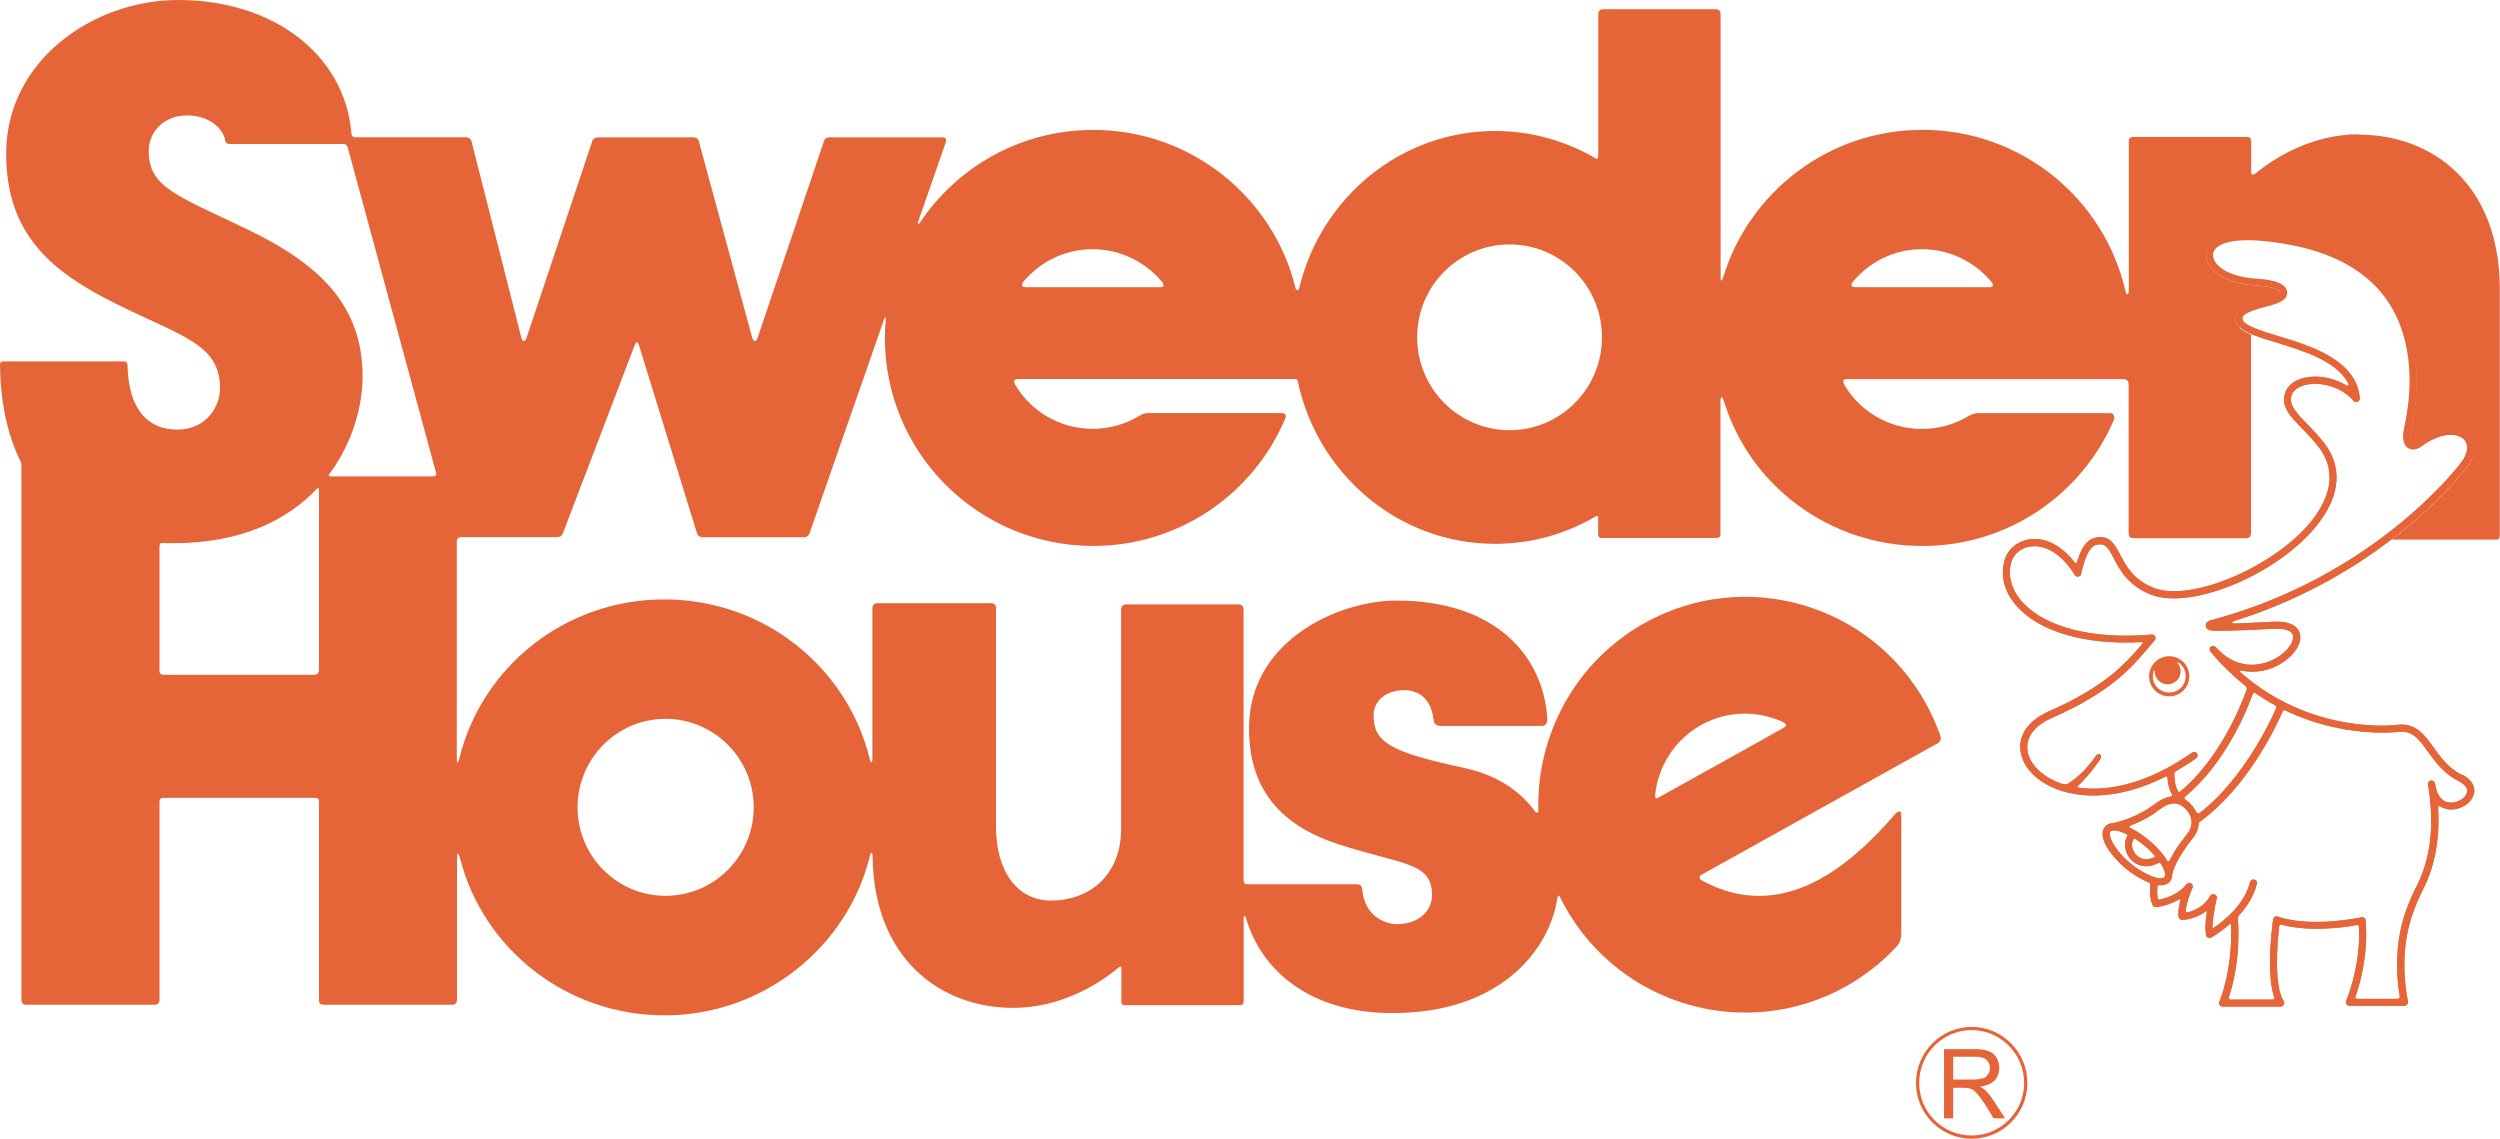 <?xml version="1.0" encoding="UTF-8"?>
<svg id="_レイヤー_2" data-name="レイヤー 2" xmlns="http://www.w3.org/2000/svg" viewBox="0 0 393.55 179.26">
  <defs>
    <style>
      .cls-1 {
        fill: #e56538;
      }
    </style>
  </defs>
  <g id="_レイヤー_1-2" data-name="レイヤー 1">
    <g>
      <path class="cls-1" d="M310.37,162.16c-4.55,0-8.25,3.73-8.25,8.32s3.7,8.27,8.25,8.27,8.27-3.71,8.27-8.27-3.71-8.32-8.27-8.32M310.37,179.26c-4.83,0-8.76-3.94-8.76-8.78s3.93-8.83,8.76-8.83,8.78,3.96,8.78,8.83-3.94,8.78-8.78,8.78"/>
      <path class="cls-1" d="M311.69,171.06c2-.27,3.03-1.26,3.03-2.96,0-.57-.13-1.09-.43-1.62-.32-.51-.75-.86-1.25-1-.52-.24-1.22-.33-2.23-.33h-4.78v10.9h1.44v-4.81h1.68c.63,0,1.13.12,1.49.37.46.29.98,1.02,1.8,2.16l1.39,2.28h1.83l-1.92-2.92c-.63-1.02-1.3-1.69-2.05-2.07M312.99,169.06c-.2.3-.43.52-.69.65-.44.13-1.01.23-1.72.23h-3.11v-3.59h3.47c.55,0,1.06.08,1.5.27.49.35.8.81.8,1.48,0,.35-.06.67-.24.95"/>
      <g>
        <path class="cls-1" d="M341.48,109.02c-1.41,0-2.58-1.14-2.58-2.55,0-.31.06-.62.17-.89.03-.11.13-.11.12.01v.1c0,1.09.89,2.04,2.04,2.04s2.05-.95,2.05-2.04c0-.5-.19-.96-.48-1.31-.07-.07,0-.16.09-.11.72.45,1.17,1.24,1.17,2.19,0,1.44-1.13,2.55-2.58,2.55M341.48,103.3c-1.74,0-3.17,1.42-3.17,3.17s1.43,3.15,3.17,3.15,3.16-1.4,3.16-3.15-1.4-3.17-3.16-3.17"/>
        <path class="cls-1" d="M388.34,124.78c-.24.91-1.49,1.65-2.65,1.57-1.28-.1-2.12-1.13-2.35-2.94-.04-.29-.32-.58-.62-.54-.28.04-.5.24-.5.52,0,.02,0,.03.01.06v.02h-.01s.01.06.01.08c0,.07.02.09.03.16.03.19.05.38.05.38.27,1.78.41,3.48.41,5.12,0,3.41-.59,6.5-1.79,9.22l-.52,1.1c-1.16,2.35-3.06,6.27-3.06,12.32,0,1.52.12,3.15.4,4.92,0,.15.12.47-.38.47h-6.29c-.39,0-.31-.29-.25-.47.63-1.82,1.66-5.4,1.66-9.7,0-.72-.03-1.45-.1-2.2,0-.14-.09-.29-.22-.39-.12-.1-.29-.13-.44-.07-.08,0-7.81,1.7-13.17-.12-.15-.06-.32-.04-.46.04-.14.09-.24.24-.26.4-.03.22-.5,3.43-.5,6.79,0,1.93.16,3.91.65,5.4.05.16.11.44-.26.44h-6.58c-.39,0-.33-.28-.27-.44.58-1.71,1.5-5.2,1.5-9.91,0-.75-.03-1.51-.08-2.32,0-.12-.05-.35.15-.57,1.21-1.34,2.36-3.03,2.83-5.01.08-.3-.11-.6-.41-.65-.29-.08-.6.11-.67.41-.83,3.46-4.05,6.05-5.67,7.16-.22.15-.24.02-.24-.15.03-1.5.46-3.6.67-4.44,0-.04.02-.1.02-.12,0-.24-.15-.43-.36-.52-.26-.1-.56,0-.69.24-1.04,1.84-2.73,2.41-3.68,2.6-.17,0-.17-.09-.17-.19.11-1.64,1.05-3.63,1.06-3.67.04-.07.05-.15.05-.24,0-.17-.09-.36-.26-.47-.24-.15-.54-.1-.72.12-1.31,1.66-3.34,2.25-4.3,2.43-.13.04-.19-.07-.2-.13-.1-.38-.13-.79-.13-1.18,0-.25.02-.48.03-.69.02-.26.2-.27.29-.27.7.05,1.28-.11,1.67-.56.18-.21.39-.6.39-1.17v-.03c.53-2.23,2.55-4.79,3.31-5.75.42-.52.75-1.21.84-1.98,0-.12,0-.41.27-.56,7.42-5.43,11.83-14.73,12.96-17.32.06-.22.3-.19.4-.15,9.02,4.34,17.25,3.43,17.74,3.39,2.29-.3,3.3,1.12,4.71,3.08,1.16,1.61,2.48,3.45,4.81,4.64.61.31,1.59.94,1.35,1.83M332.11,131.27c0-.17.03-.54.69-.56.38-.01,1.15.19,1.98.59.19.07.13.23.09.3-.6,1.08-.43,2.53.47,3.6.84.98,2.47,1.69,4.42.66.21-.11.34,0,.39.09.42.66.64,1.23.68,1.63.02.24-.02.41-.11.5-.45.54-2.79-.06-5.41-2.22-2.17-1.85-3.19-3.68-3.19-4.58M339.17,134.65c.06.04.11.2-.02.27-1.66.85-2.68-.11-2.97-.46-.33-.39-.56-.94-.56-1.48,0-.31.08-.61.25-.89.06-.11.2-.08.26-.05.48.31.98.68,1.49,1.12.61.5,1.12,1.01,1.55,1.49M335.37,129.95c1.32-.5,2.98-1.27,4.55-2.49,1.62-1.25,2.95-1.3,4.09-.17,1.82,1.83.64,3.53.39,3.88-.61.75-1.99,2.49-2.89,4.36-.05.11-.24.12-.3.03-.63-1.06-1.63-2.21-2.9-3.25-.93-.82-2-1.52-3.02-2.01-.12-.06-.17-.25.07-.36M327.18,123.98c-.11,0-.21-.11-.09-.25.84-.78,2.18-2.19,3.54-4.25.17-.24.19-.57-.07-.73-.21-.15-.47.02-.65.28-1.75,2.55-3.53,3.81-4.3,4.3-.41.26-.76.11-.86.1-.76-.24-1.33-.48-1.98-.84-2.36-1.3-3.72-3.23-3.63-5.13.07-1.8,1.42-3.37,3.8-4.41,9.35-4.12,12.6-7.92,15.44-11.31l.81-.93c.14-.18.18-.41.08-.62-.1-.2-.32-.31-.54-.3-9.32.83-17-1.16-20.56-5.32-1.52-1.8-2.1-3.87-1.62-5.84.3-1.38,1.46-2.43,2.96-2.68,2.47-.43,5.12,1.23,7.09,4.45.12.2.34.31.57.27.22-.04.4-.2.44-.43.97-4.45,2.16-4.58,2.72-4.64,1.17-.14,1.59.56,2.42,2.19.94,1.8,2.23,4.26,5.8,5.69,6.47,2.61,20.6-3.43,26.52-11.33,3.37-4.48,3.64-8.8.8-12.51-.88-1.13-1.81-2.11-2.64-2.95-1.47-1.51-2.64-2.71-2.6-3.96.04-1.21,1.01-1.82,1.8-2.09,2.23-.8,5.95-.12,8.07,2.36.15.18.41.25.63.14.23-.08.36-.31.35-.56-.53-6.06-7.65-8.23-12.85-9.8-2.74-.85-5.57-1.71-5.62-2.73-.04-.84,1.92-1.37,3.47-1.81,1.71-.44,3.17-.85,3.5-1.83.13-.44.07-.86-.18-1.21-.69-1-2.82-1.33-4.48-1.42-4.48-.28-6.06-1.87-6.54-2.55-.37-.51-.49-1.08-.36-1.55.48-1.65,3.99-2.81,12.38-1.18,7.05,1.38,12.17,4.41,15.21,9.03,3.29,5,4.14,11.88,2.45,19.87-.4,1.89.12,2.67.62,3.02.57.38,1.38.26,2.13-.28,2.95-2.17,5.57-2.18,6.66-1.07.79.79.67,2.1-.34,3.53-.13.16-13.28,17.99-39.53,24.96-.62.16-.81.58-.76.93.08.57.72.61.88.66.3.05,2.39.14,9.77-.26,1.74-.1,2.86.26,3.06,1.01.26.89-.72,2.54-2.74,3.67-1.22.68-5.5,2.56-9.41-1.8-.2-.23-.55-.25-.77-.06-.13.12-.18.29-.18.42,0,.14.04.26.12.37h.02c1.75,2.11,3.56,3.83,5.42,5.32.44.31.23.76.2.83-.96,2.64-4.27,10.78-10.41,15.88-.14.12-.31,0-.34-.07-.48-.87-.57-2-.57-2.68,0-.27.15-.43.21-.46,1.05-.61,2.13-1.26,3.22-2.06.25-.17.32-.51.13-.77-.17-.24-.52-.3-.77-.11-7.03,4.95-13.3,6.18-17.9,5.51M355,109.09c1.05.71,2.12,1.38,3.18,1.96.08.06.24.19.14.43-1.01,2.29-5.19,11.15-11.99,16.47-.14.08-.43.23-.56-.06-.21-.47-.53-.92-.97-1.38-.22-.22-.48-.44-.76-.61-.16-.09-.3-.27,0-.54,6.27-5.26,9.58-13.32,10.6-16.14.04-.12.18-.29.37-.13M387.51,121.96c-2.11-1.06-3.34-2.77-4.42-4.3-1.44-2-2.81-3.92-5.75-3.55-.61.08-13.53,1.52-24.64-8.26-.17-.15-.08-.34.14-.29,2.17.48,4.28-.01,5.92-.92,2.34-1.31,3.72-3.38,3.27-4.95-.22-.76-1.05-1.98-4.19-1.81-2.75.14-4.7.24-6.08.28-.38,0-.64-.23.04-.44,24.33-7.63,36.51-24.23,36.64-24.39.77-1.07,1.07-2.04,1.07-2.86,0-.89-.35-1.62-.84-2.1-1.37-1.37-4.48-1.68-8.09.94-.36.28-.71.37-.88.26-.17-.11-.39-.63-.13-1.85,1.75-8.3.84-15.45-2.62-20.73-3.21-4.86-8.57-8.06-15.92-9.49-10.76-2.11-13.17.31-13.63,1.94-.08.24-.12.47-.12.71,0,.61.22,1.21.62,1.81,1.21,1.69,3.89,2.8,7.38,2.99,2.29.14,3.39.62,3.63.96.02.04.04.08.04.14,0,.03,0,.06-.01.12-.13.38-1.69.81-2.72,1.09-2.01.54-4.3,1.16-4.3,2.84v.09c.08,1.81,2.74,2.61,6.41,3.73,4.3,1.31,9.49,2.89,11.35,6.46.13.22-.08.44-.3.31-2.35-1.46-5.28-1.73-7.29-1.02-1.56.56-2.49,1.7-2.54,3.12-.05,1.72,1.33,3.13,2.93,4.75.81.82,1.72,1.78,2.54,2.86,3.18,4.12,1.31,8.35-.79,11.16-5.58,7.43-19.26,13.37-25.23,10.97-3.2-1.28-4.33-3.45-5.23-5.18-.81-1.54-1.56-3.02-3.53-2.77-1.52.17-2.52,1.34-3.29,3.94-.07.24-.23.15-.3.08-2.12-2.75-4.77-4.11-7.31-3.67-1.95.35-3.47,1.74-3.85,3.54-.56,2.32.09,4.74,1.85,6.79,3.57,4.17,10.87,6.31,19.78,5.82.22,0,.24.16.16.25-2.72,3.19-5.94,6.79-14.77,10.66-2.79,1.24-4.38,3.15-4.48,5.38v.22c0,2.27,1.57,4.47,4.22,5.94,3.98,2.19,10.69,2.75,18.63-1.27.1-.07.28-.08.32.14.04.8.22,1.82.73,2.69.09.18,0,.25-.19.29-.74.12-1.57.46-2.5,1.17-2.82,2.18-5.98,2.9-6.63,3.03-.51.03-.94.19-1.25.57-1.24,1.53.8,4.44,3.21,6.52h0c1.17.97,2.49,1.77,3.67,2.23.09.04.28.14.25.5-.08.85-.09,2.07.37,3.08.09.21.31.34.55.32.11,0,1.9-.19,3.66-1.24.08-.04.2-.06.16.13-.13.67-.31,1.39-.31,2.08,0,.19,0,.36.04.54.04.29.27.5.55.5.11,0,2.01-.04,3.73-1.36.06-.05.16-.06.16.11-.12.78-.22,1.67-.22,2.43,0,.46.03.87.1,1.24.05.17.17.33.33.38.16.07.34.06.49-.03.12-.06,1.42-.81,2.9-2.1.1-.11.21-.03.21.07.29,7.34-1.82,12.06-1.83,12.12-.08.17-.07.37.04.52.09.15.27.27.46.27h9.14c.2,0,.39-.12.49-.31.04-.07.07-.17.07-.27s-.03-.19-.09-.3c-.8-1.2-1.05-3.63-1.05-6.09,0-2.08.18-4.21.36-5.68.03-.3.21-.29.3-.26,4.44,1.19,9.8.47,11.93.07.1,0,.29.02.3.19.02.4.05.79.05,1.17,0,5.88-2.03,10.51-2.05,10.57-.03.07-.04.15-.04.22,0,.1.03.21.09.31.1.15.27.25.46.25h8.65c.17,0,.32-.08.43-.2.08-.09.13-.24.13-.35,0-.04,0-.07,0-.1-.39-2.13-.56-4.06-.56-5.81,0-5.84,1.84-9.59,2.95-11.87l.54-1.13c1.25-2.89,1.88-6.12,1.88-9.67,0-.62-.02-1.25-.05-1.88-.02-.23,0-.59.34-.37.58.35,1.13.46,1.5.47,1.67.12,3.4-.98,3.77-2.38.17-.56.29-2.03-1.89-3.12"/>
        <path class="cls-1" d="M388.34,124.78c-.24.91-1.49,1.65-2.65,1.57-1.28-.1-2.12-1.13-2.35-2.94-.04-.29-.32-.58-.62-.54-.28.04-.5.24-.5.52,0,.02,0,.03.01.06v.02h-.01s.01.06.01.08c0,.07.02.09.03.16.03.19.05.38.05.38.27,1.78.41,3.48.41,5.12,0,3.41-.59,6.5-1.79,9.22l-.52,1.1c-1.16,2.35-3.06,6.27-3.06,12.32,0,1.52.12,3.15.4,4.92,0,.15.12.47-.38.47h-6.29c-.39,0-.31-.29-.25-.47.63-1.82,1.66-5.4,1.66-9.7,0-.72-.03-1.45-.1-2.2,0-.14-.09-.29-.22-.39-.12-.1-.29-.13-.44-.07-.08,0-7.81,1.7-13.17-.12-.15-.06-.32-.04-.46.04-.14.09-.24.24-.26.4-.03.22-.5,3.43-.5,6.79,0,1.93.16,3.91.65,5.4.05.16.11.44-.26.44h-6.58c-.39,0-.33-.28-.27-.44.58-1.71,1.5-5.2,1.5-9.91,0-.75-.03-1.51-.08-2.32,0-.12-.05-.35.15-.57,1.21-1.34,2.36-3.03,2.83-5.01.08-.3-.11-.6-.41-.65-.29-.08-.6.11-.67.41-.83,3.46-4.05,6.05-5.67,7.16-.22.15-.24.02-.24-.15.03-1.5.46-3.6.67-4.44,0-.04.02-.1.02-.12,0-.24-.15-.43-.36-.52-.26-.1-.56,0-.69.24-1.04,1.84-2.73,2.41-3.68,2.6-.17,0-.17-.09-.17-.19.11-1.64,1.05-3.63,1.06-3.67.04-.07.05-.15.05-.24,0-.17-.09-.36-.26-.47-.24-.15-.54-.1-.72.12-1.31,1.66-3.34,2.25-4.3,2.43-.13.04-.19-.07-.2-.13-.1-.38-.13-.79-.13-1.18,0-.25.02-.48.03-.69.02-.26.2-.27.29-.27.7.05,1.28-.11,1.67-.56.18-.21.39-.6.39-1.17v-.03c.53-2.23,2.55-4.79,3.31-5.75.42-.52.75-1.21.84-1.98,0-.12,0-.41.27-.56,7.42-5.43,11.83-14.73,12.96-17.32.06-.22.3-.19.4-.15,9.02,4.34,17.25,3.43,17.74,3.39,2.29-.3,3.3,1.12,4.71,3.08,1.16,1.61,2.48,3.45,4.81,4.64.61.31,1.59.94,1.35,1.83M332.11,131.27c0-.17.03-.54.69-.56.38-.01,1.15.19,1.98.59.19.07.13.23.09.3-.6,1.08-.43,2.53.47,3.6.84.98,2.47,1.69,4.42.66.21-.11.34,0,.39.09.42.66.64,1.23.68,1.63.02.24-.02.41-.11.5-.45.54-2.79-.06-5.41-2.22-2.17-1.85-3.19-3.68-3.19-4.58M339.17,134.65c.06.04.11.2-.02.27-1.66.85-2.68-.11-2.97-.46-.33-.39-.56-.94-.56-1.48,0-.31.08-.61.25-.89.06-.11.2-.08.26-.05.48.31.98.68,1.49,1.12.61.5,1.12,1.01,1.55,1.49M335.37,129.95c1.32-.5,2.98-1.27,4.55-2.49,1.62-1.25,2.95-1.3,4.09-.17,1.82,1.83.64,3.53.39,3.88-.61.75-1.99,2.49-2.89,4.36-.05.11-.24.12-.3.03-.63-1.06-1.63-2.21-2.9-3.25-.93-.82-2-1.52-3.02-2.01-.12-.06-.17-.25.07-.36M327.18,123.98c-.11,0-.21-.11-.09-.25.84-.78,2.18-2.19,3.54-4.25.17-.24.19-.57-.07-.73-.21-.15-.47.02-.65.28-1.75,2.55-3.53,3.81-4.3,4.3-.41.26-.76.11-.86.1-.76-.24-1.33-.48-1.98-.84-2.36-1.3-3.72-3.23-3.63-5.13.07-1.8,1.42-3.37,3.8-4.41,9.35-4.12,12.6-7.92,15.44-11.31l.81-.93c.14-.18.18-.41.08-.62-.1-.2-.32-.31-.54-.3-9.32.83-17-1.16-20.56-5.32-1.52-1.8-2.1-3.87-1.62-5.84.3-1.38,1.46-2.43,2.96-2.68,2.47-.43,5.12,1.23,7.09,4.45.12.2.34.31.57.27.22-.04.4-.2.44-.43.97-4.45,2.16-4.58,2.72-4.64,1.17-.14,1.59.56,2.42,2.19.94,1.8,2.23,4.26,5.8,5.69,6.47,2.61,20.6-3.43,26.52-11.33,3.37-4.48,3.64-8.8.8-12.51-.88-1.13-1.81-2.11-2.64-2.95-1.47-1.51-2.64-2.71-2.6-3.96.04-1.21,1.01-1.82,1.8-2.09,2.23-.8,5.95-.12,8.07,2.36.15.18.41.25.63.14.23-.08.36-.31.35-.56-.53-6.06-7.74-7.73-12.94-9.3-2.74-.85-8.18-2.01-8.23-3.04-.04-.84,2.03-2.38,3.59-2.82,1.71-.44,2.59.15,2.93-.83.13-.44-1.19.63-1.44.28-.69-1,1.16-.96-.5-1.05-4.48-.28-7.81-2.69-8.28-3.37-.37-.51-1.29-2.95-1.16-3.42.48-1.65,7.63-4.34,16.02-2.71,7.05,1.38,12.7,5.54,15.74,10.16,3.29,5,2.95,12.92,1.25,20.91-.4,1.89.12,2.67.62,3.02.57.38,1.38.26,2.13-.28,2.95-2.17,5.57-2.18,6.66-1.07.79.79.67,2.1-.34,3.53-.13.16-13.28,17.99-39.53,24.96-.62.16-.81.58-.76.93.08.57.72.61.88.66.3.05,2.39.14,9.77-.26,1.74-.1,2.86.26,3.06,1.01.26.89-.72,2.54-2.74,3.67-1.22.68-5.5,2.56-9.41-1.8-.2-.23-.55-.25-.77-.06-.13.12-.18.29-.18.42,0,.14.04.26.12.37h.02c1.75,2.11,3.56,3.83,5.42,5.32.44.31.23.76.2.83-.96,2.64-4.27,10.78-10.41,15.88-.14.12-.31,0-.34-.07-.48-.87-.57-2-.57-2.68,0-.27.15-.43.21-.46,1.05-.61,2.13-1.26,3.22-2.06.25-.17.32-.51.13-.77-.17-.24-.52-.3-.77-.11-7.03,4.95-13.3,6.18-17.9,5.51M355,109.09c1.05.71,2.12,1.38,3.18,1.96.08.06.24.19.14.43-1.01,2.29-5.19,11.15-11.99,16.47-.14.08-.43.23-.56-.06-.21-.47-.53-.92-.97-1.38-.22-.22-.48-.44-.76-.61-.16-.09-.3-.27,0-.54,6.27-5.26,9.58-13.32,10.6-16.14.04-.12.18-.29.37-.13M387.51,121.96c-2.11-1.06-3.34-2.77-4.42-4.3-1.44-2-2.81-3.92-5.75-3.55-.61.08-13.53,1.52-24.64-8.26-.17-.15-.08-.34.14-.29,2.17.48,4.28-.01,5.92-.92,2.34-1.31,3.72-3.38,3.27-4.95-.22-.76-1.05-1.98-4.19-1.81-2.75.14-4.7.24-6.08.28-.38,0-.64-.23.04-.44,24.33-7.63,36.51-24.23,36.64-24.39.77-1.07,1.07-2.04,1.07-2.86,0-.89-.35-1.62-.84-2.1-1.37-1.37-4.48-1.68-8.09.94-.36.28-.71.37-.88.26-.17-.11-.39-.63-.13-1.85,1.75-8.3.84-15.45-2.62-20.73-3.21-4.86-8.57-8.06-15.92-9.49-10.76-2.11-13.17.31-13.63,1.94-.08.24-.12.47-.12.71,0,.61.22,1.21.62,1.81,1.21,1.69,3.89,2.8,7.38,2.99,2.29.14,3.39.62,3.63.96.02.04.04.08.04.14,0,.03,0,.06-.01.12-.13.38-1.69.81-2.72,1.09-2.01.54-4.3,1.16-4.3,2.84v.09c.08,1.81,2.74,2.61,6.41,3.73,4.3,1.31,9.49,2.89,11.35,6.46.13.22-.08.44-.3.31-2.35-1.46-5.28-1.73-7.29-1.02-1.56.56-2.49,1.7-2.54,3.12-.05,1.72,1.33,3.13,2.93,4.75.81.82,1.72,1.78,2.54,2.86,3.18,4.12,1.31,8.35-.79,11.16-5.58,7.43-19.26,13.37-25.23,10.97-3.2-1.28-4.33-3.45-5.23-5.18-.81-1.54-1.56-3.02-3.53-2.77-1.52.17-2.52,1.34-3.29,3.94-.07.24-.23.15-.3.08-2.12-2.75-4.77-4.11-7.31-3.67-1.95.35-3.47,1.74-3.85,3.54-.56,2.32.09,4.74,1.85,6.79,3.57,4.17,10.87,6.31,19.78,5.82.22,0,.24.16.16.25-2.72,3.19-5.94,6.79-14.77,10.66-2.79,1.24-4.38,3.15-4.48,5.38v.22c0,2.27,1.57,4.47,4.22,5.94,3.98,2.19,10.69,2.75,18.63-1.27.1-.07.28-.08.32.14.04.8.22,1.82.73,2.69.09.18,0,.25-.19.29-.74.12-1.57.46-2.5,1.17-2.82,2.18-5.98,2.9-6.63,3.03-.51.03-.94.19-1.25.57-1.24,1.53.8,4.44,3.21,6.52h0c1.17.97,2.49,1.77,3.67,2.23.09.04.28.14.25.5-.08.85-.09,2.07.37,3.08.09.21.31.34.55.32.11,0,1.9-.19,3.66-1.24.08-.04.2-.06.16.13-.13.67-.31,1.39-.31,2.08,0,.19,0,.36.04.54.04.29.27.5.55.5.11,0,2.01-.04,3.73-1.36.06-.05.16-.06.16.11-.12.78-.22,1.67-.22,2.43,0,.46.03.87.1,1.24.05.17.17.33.33.38.16.07.34.06.49-.03.12-.06,1.42-.81,2.9-2.1.1-.11.21-.03.21.07.29,7.34-1.82,12.06-1.83,12.12-.08.17-.07.37.04.52.09.15.27.27.46.27h9.14c.2,0,.39-.12.49-.31.04-.07.07-.17.07-.27s-.03-.19-.09-.3c-.8-1.2-1.05-3.63-1.05-6.09,0-2.08.18-4.21.36-5.68.03-.3.21-.29.3-.26,4.44,1.19,9.8.47,11.93.07.1,0,.29.02.3.19.02.4.05.79.05,1.17,0,5.88-2.03,10.51-2.05,10.57-.03.07-.04.15-.04.22,0,.1.03.21.09.31.1.15.27.25.46.25h8.65c.17,0,.32-.08.43-.2.08-.09.13-.24.13-.35,0-.04,0-.07,0-.1-.39-2.13-.56-4.06-.56-5.81,0-5.84,1.84-9.59,2.95-11.87l.54-1.13c1.25-2.89,1.88-6.12,1.88-9.67,0-.62-.02-1.25-.05-1.88-.02-.23,0-.59.34-.37.58.35,1.13.46,1.5.47,1.67.12,3.4-.98,3.77-2.38.17-.56.29-2.03-1.89-3.12"/>
      </g>
      <path class="cls-1" d="M371.43,21.13c-7.5,0-13.32,3.69-16.4,6.19-.23.18-.65.36-.65-.23v-4.86c0-.33-.14-.67-.63-.67h-17.97c-.44,0-.66.23-.66.63v23.49c0,.64-.33,1.05-.54.09-3.35-14.51-16.37-25.33-31.94-25.33-14.75,0-27.22,9.74-31.34,23.1-.16.53-.44,1.04-.44.07V2.26c0-.55-.27-.81-.78-.81h-17.74c-.38,0-.74.29-.74.71v22.3c0,.71-.34.52-.51.41-4.63-2.68-10-4.25-15.71-4.25-14.92,0-27.45,10.52-30.85,24.71-.12.44-.49.45-.59,0-3.51-14.28-16.43-24.88-31.83-24.88-11.35,0-21.36,5.75-27.25,14.54-.26.39-.46.3-.33-.08.13-.4,4.34-12.47,4.34-12.47,0,0,.37-.82-.5-.82h-17.81c-.71,0-.84.56-.84.56,0,0-10.32,30.6-10.44,30.94-.28.78-.63.77-.88,0-.1-.32-8.4-30.92-8.4-30.92,0,0-.14-.58-.87-.58h-14.95c-.86,0-.97.66-.97.66,0,0-10.14,30.33-10.3,30.84-.27.78-.65.77-.85,0-.14-.52-7.82-30.81-7.82-30.81,0,0-.12-.7-.87-.7h-17.3c-.65,0-.72-.24-.78-.89C54.17,8.66,43.13,0,28.05,0,14.67,0,.97,9.54.97,24.18c0,12.81,7.28,18.68,17.25,23.62,10.47,5.2,16.41,6.37,16.41,13.31,0,3.14-2.37,6.52-6.69,6.52s-7.69-2.7-7.87-10.15c0-.19-.08-.59-.53-.59H.55c-.5,0-.56.36-.55.53.04,4.73.79,10.03,3.02,14.77.12.24.35.58.35,1.16v83.98c0,.51.21.84.77.84h20.18c.5,0,.79-.29.79-.79v-31.09c0-.43.16-.69.64-.69h23.88c.37,0,.58.15.58.6v31.32c0,.42.29.65.62.65h20.41c.45,0,.71-.34.71-.9v-22.03c0-1.42.3-.76.5,0,3.67,14.14,16.68,24.6,32.18,24.6s28.81-10.71,32.31-25.1c.21-.92.42-.37.42-.01.17,16.34,10.85,23.93,22.12,23.93,7.69,0,13.6-3.86,16.63-6.35.14-.13.41-.3.41.11v5.32c0,.31.2.49.45.49h18.27c.29,0,.54-.17.54-.54v-12.88c0-.98.26-.7.42-.1,2.31,7.74,9.66,14.77,22.99,14.77,17.78,0,24.93-10.75,25.97-18.11.08-.51.27-.41.38-.22.23.48.46.94.72,1.4,8.72,15.81,28.55,21.5,44.28,12.76,3.02-1.7,5.68-3.79,7.92-6.19.29-.33.84-.82.84-2.16v-18.68c0-.88-.62-.52-.94-.15-6.9,7.96-17.66,17.5-30.53,10.43-.26-.13-.48-.59.04-.87,5.48-3.05,36.89-20.54,37.16-20.68.69-.4.48-1.06.36-1.38-.59-1.64-1.31-3.26-2.18-4.83-8.71-15.81-28.54-21.5-44.28-12.74-11,6.13-17.07,17.71-16.76,29.53,0,.32-.28.45-.46.22-2.39-3.29-6.02-5.77-10.98-6.86-11.8-2.56-14.5-4.02-14.5-8.35,0-2.33,2.05-3.95,4.77-3.95,3.16,0,4.38,2.28,4.65,4.54.05.36.11,1.09,1.18,1.09h15.84c.95,0,.93-.9.89-1.35-.63-9.45-7.89-18.39-23.75-18.39-9.04,0-23.19,6.26-23.19,20.1,0,9.71,5.1,15.29,13.86,18.19,10.23,3.35,14.95,2.8,14.95,8.08,0,2.39-1.96,4.57-5.6,4.57-1.32,0-5.05-.92-5.39-5.56-.02-.22-.16-.72-.76-.72h-17.33c-.45,0-.59-.25-.59-.73v-42.57c0-.42-.28-.76-.76-.76h-17.78c-.47,0-.73.4-.73.79v34.45c0,7.78-5.36,11.39-11.03,11.39-5.19,0-8.67-4.43-8.67-11.66v-34.47c0-.24-.14-.68-.72-.68h-17.89c-.59,0-.85.32-.85.8v23.71c0,.68-.25.7-.41.04-3.49-14.42-16.63-25.15-32.32-25.15s-28.71,10.62-32.27,24.95c-.16.65-.42,1.25-.42,0v-34.13c0-.31.19-.62.63-.62h15.1c.52,0,.82-.21.97-.61,1.62-4.24,11.09-29.09,11.28-29.55.27-.72.48-.68.72.02.17.55,7.67,24.88,9.08,29.43.14.46.4.72.96.72h15.97c.38,0,.69-.23.84-.68,1.66-4.82,11.66-33.45,11.72-33.65.11-.37.3-.37.26,0-.08.98-.14,1.97-.14,2.97,0,18.09,14.68,32.73,32.79,32.73,13.66,0,25.37-8.34,30.29-20.19.09-.24,0-.72-.52-.72-3.84,0-20.03-.01-20.95-.01-1.03,0-1.45.39-1.72.55-2.11,1.22-4.57,1.93-7.2,1.93-5.19,0-9.73-2.78-12.19-6.95-.17-.29-.38-.89.55-.89h43.45c.46,0,.48.26.5.39,3.11,14.59,15.83,25.56,31.06,25.56,5.68,0,11.01-1.53,15.64-4.2.07-.04.58-.45.58.03v2.74c0,.35.27.51.53.51h17.99c.48,0,.74-.14.74-.64v-20.87c0-.96.31-.81.58.08,4.07,13.22,16.6,22.69,31.2,22.69,13.55,0,25.17-8.19,30.17-19.89.14-.33.04-1.02-.6-1.02-4.2,0-19.9-.01-20.69-.01-.92,0-1.5.39-1.79.57-2.1,1.23-4.56,1.92-7.18,1.92-5.14,0-9.65-2.73-12.13-6.83-.2-.32-.48-1.01.23-1.01h43.69c.88,0,.77.93.77.93v23.28c0,.7.3.84,1.06.84h17.44c.56,0,.77-.38.77-.82v-31.22c-1.48-.63-2.42-1.34-2.47-2.39v-.09c0-1.68,2.29-2.3,4.3-2.84,1.03-.28,2.59-.71,2.72-1.09.01-.06.01-.1.01-.12,0-.06-.01-.09-.04-.14-.24-.34-1.34-.82-3.63-.96-3.49-.19-6.18-1.3-7.38-2.99-.4-.59-.62-1.2-.62-1.8,0-.24.04-.47.12-.71.46-1.63,2.87-4.05,13.63-1.94,7.35,1.43,12.71,4.63,15.92,9.49,3.47,5.27,4.37,12.42,2.62,20.73-.26,1.21-.04,1.73.13,1.84.17.11.52.02.88-.26,3.6-2.62,6.72-2.31,8.09-.94.49.48.84,1.2.84,2.09,0,.81-.3,1.78-1.07,2.86-.08.09-4.05,5.48-11.9,11.51h16.5c.35,0,.51-.23.51-.66v-38.76c0-16.62-10.76-24.32-22.12-24.32ZM50.2,105.46c0,.51-.28.77-.77.77h-23.74c-.34,0-.58-.22-.58-.63v-19.6c0-.55.36-.55.53-.51.54.01,1.09.02,1.66.02,10.71,0,17.91-3.65,22.55-8.53.12-.12.36-.33.36.06v28.41ZM68.17,74.99h-16c-.64,0-.4-.26-.3-.4,3.77-5.06,5.21-10.93,5.21-15.3,0-11.4-7.01-17.8-18.02-23.13-11.01-5.31-15.65-6.6-15.65-12.36,0-3.03,2.37-5.63,6.05-5.63,3.34,0,5.61,1.92,5.99,3.92.03.18.1.58.7.58h17.92c.54,0,.65.48.65.48l13.87,51.07s.4.77-.42.77ZM260.55,125.13c.47-4.46,3.04-8.65,7.24-11,4.13-2.3,8.91-2.3,12.89-.46.62.32.64.6.02.95-3.63,2.05-19.29,10.75-19.64,10.94-.49.28-.54-.16-.51-.42ZM104.78,113.16c7.65,0,13.87,6.26,13.87,13.93s-6.21,13.93-13.87,13.93-13.86-6.24-13.86-13.93,6.21-13.93,13.86-13.93ZM182.75,45.21c-3.86,0-20.26,0-21.21,0-1.08,0-.58-.68-.31-1,2.6-3.05,6.47-4.98,10.78-4.98s8.24,1.97,10.85,5.06c.24.28.58.91-.11.91ZM237.64,67.72c-8.04,0-14.55-6.55-14.55-14.63s6.52-14.61,14.55-14.61,14.54,6.53,14.54,14.61-6.51,14.63-14.54,14.63ZM313.3,45.21c-3.86,0-20.24,0-21.19,0-1.08,0-.58-.68-.3-1,2.59-3.05,6.45-4.98,10.76-4.98s8.25,1.97,10.85,5.06c.25.28.6.91-.11.91Z"/>
    </g>
  </g>
</svg>